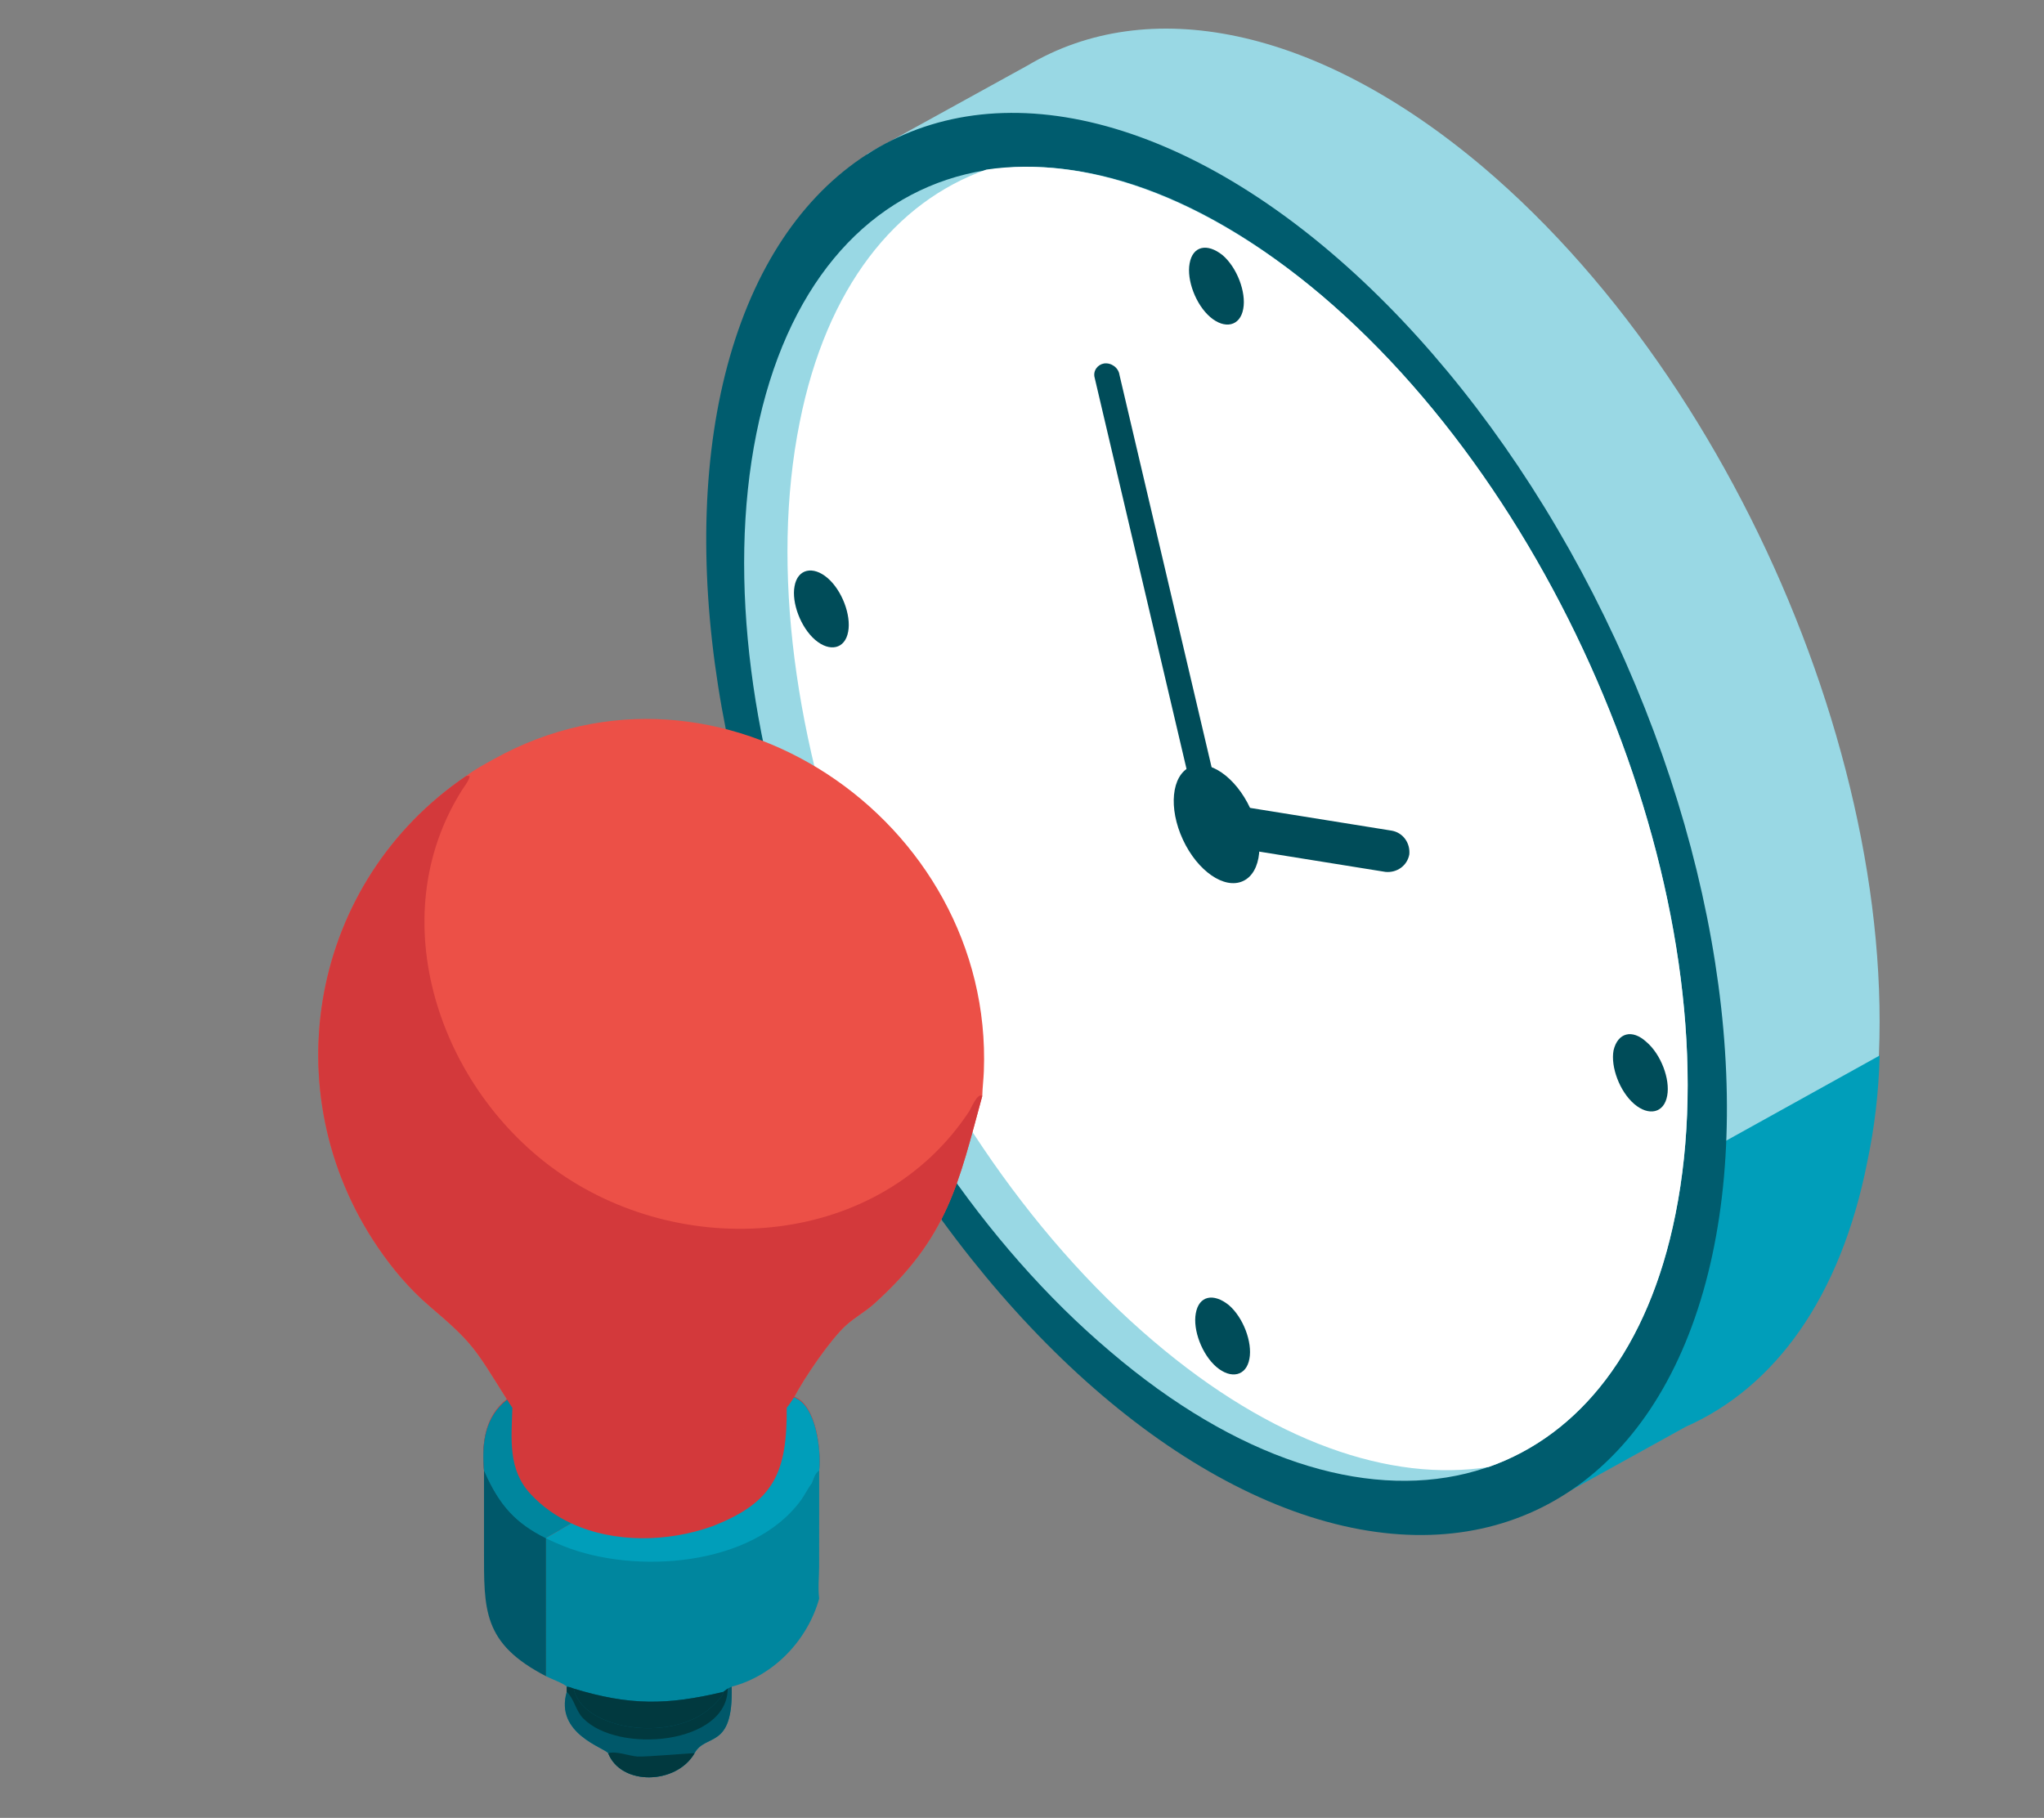 <?xml version="1.0" encoding="UTF-8" standalone="no"?>
<!-- Generator: Adobe Illustrator 22.1.0, SVG Export Plug-In . SVG Version: 6.00 Build 0)  -->

<svg
   version="1.1"
   id="Ebene_2"
   x="0px"
   y="0px"
   viewBox="0 0 172 153"
   style="enable-background:new 0 0 172 153;"
   xml:space="preserve"
   sodipodi:docname="lightbulbClock.svg"
   inkscape:version="1.4.2 (f4327f4, 2025-05-13)"
   xmlns:inkscape="http://www.inkscape.org/namespaces/inkscape"
   xmlns:sodipodi="http://sodipodi.sourceforge.net/DTD/sodipodi-0.dtd"
   xmlns="http://www.w3.org/2000/svg"
   xmlns:svg="http://www.w3.org/2000/svg"><rect x="0" y="0" width="172" height="153" fill="#808080" stroke="none"/><defs
   id="defs108"><linearGradient
     id="gradient_0"
     gradientUnits="userSpaceOnUse"
     x1="220.225"
     y1="413.809"
     x2="288.804"
     y2="319.328"><stop
       offset="0"
       stop-color="#00586A"
       id="stop3" /><stop
       offset="1"
       stop-color="#096079"
       id="stop4" /></linearGradient><linearGradient
     id="gradient_1"
     gradientUnits="userSpaceOnUse"
     x1="203.15"
     y1="328.416"
     x2="304.02"
     y2="340.93"><stop
       offset="0"
       stop-color="#943140"
       id="stop5" /><stop
       offset="1"
       stop-color="#CE615F"
       id="stop6" /></linearGradient></defs><sodipodi:namedview
   id="namedview108"
   pagecolor="#ffffff"
   bordercolor="#000000"
   borderopacity="0.25"
   inkscape:showpageshadow="2"
   inkscape:pageopacity="0.0"
   inkscape:pagecheckerboard="0"
   inkscape:deskcolor="#d1d1d1"
   inkscape:zoom="3.7296417"
   inkscape:cx="81.509171"
   inkscape:cy="103.62926"
   inkscape:window-width="1920"
   inkscape:window-height="1009"
   inkscape:window-x="-8"
   inkscape:window-y="352"
   inkscape:window-maximized="1"
   inkscape:current-layer="g108" />
<style
   type="text/css"
   id="style1">
	.st0{fill-rule:evenodd;clip-rule:evenodd;fill:#99D8E4;}
	.st1{fill-rule:evenodd;clip-rule:evenodd;fill:#009EBA;}
	.st2{fill-rule:evenodd;clip-rule:evenodd;fill:#005C6E;}
	.st3{fill-rule:evenodd;clip-rule:evenodd;fill:#FFFFFF;}
	.st4{fill-rule:evenodd;clip-rule:evenodd;fill:#004C59;}
	.st5{fill-rule:evenodd;clip-rule:evenodd;fill:#FF6633;}
	.st6{fill-rule:evenodd;clip-rule:evenodd;fill:#FF9933;}
	.st7{fill-rule:evenodd;clip-rule:evenodd;fill:#FFAA33;}
	.st8{fill-rule:evenodd;clip-rule:evenodd;fill:#FFCC00;}
	.st9{fill-rule:evenodd;clip-rule:evenodd;fill:#FFD941;}
</style>











<g
   id="g109"
   transform="matrix(0.868,0,0,0.868,11.568,0.299)"><path
     class="st0"
     d="m 130.5,15.9 c 26.6,22.6 43.3,65.8 37.1,96.4 -2.6,13.2 -9,21.9 -17.6,25.7 l -13.2,7.3 -1.3,-5.3 c -8.4,-1 -17.8,-5.3 -27.1,-13.3 C 81.8,104.2 65.1,61 71.3,30.4 72.1,26.2 73.4,22.5 74.9,19.2 L 70.7,14.6 86.3,6 v 0 c 11.6,-6.9 27.9,-3.9 44.2,9.9 z"
     id="path1" /><path
     class="st1"
     d="m 168.9,102 c -0.1,3.6 -0.5,7 -1.2,10.3 -2.6,13.2 -9,21.9 -17.6,25.7 l -13.2,7.3 -1.3,-5.3 c -6.4,-0.7 -13.4,-3.4 -20.4,-8.2 z"
     id="path2" /><ellipse
     transform="matrix(0.907,-0.421,0.421,0.907,-23.769,51.389)"
     class="st2"
     cx="104.6"
     cy="79.6"
     rx="42.6"
     ry="73.4"
     id="ellipse2" /><path
     class="st0"
     d="m 114.8,28.3 c 24.6,20.9 40,60.8 34.3,89.1 -5.7,28.3 -30.2,34.3 -54.8,13.3 C 69.7,109.9 54.3,70 60,41.7 65.7,13.4 90.2,7.4 114.8,28.3 Z"
     id="path3" /><path
     class="st3"
     d="m 114.8,28.3 c 24.6,20.9 40,60.8 34.3,89.1 -2.6,13.1 -9.3,21.4 -18.1,24.5 -9.5,1.5 -21,-2.4 -32.5,-12.2 -24.6,-20.9 -40,-60.8 -34.3,-89.1 2.6,-13.1 9.3,-21.4 18.1,-24.5 9.5,-1.4 21,2.5 32.5,12.2 z"
     id="path4" /><ellipse
     transform="matrix(0.907,-0.421,0.421,0.907,-23.769,51.392)"
     class="st4"
     cx="104.6"
     cy="79.6"
     rx="3.6"
     ry="6.1"
     id="ellipse4" /><path
     class="st4"
     d="m 105.2,24.4 c 1.4,1.2 2.3,3.6 2,5.2 -0.3,1.7 -1.8,2 -3.2,0.8 -1.4,-1.2 -2.3,-3.6 -2,-5.2 0.3,-1.7 1.7,-2 3.2,-0.8 z"
     id="path5" /><path
     class="st4"
     d="m 105.8,126.2 c 1.4,1.2 2.3,3.6 2,5.2 -0.3,1.7 -1.8,2 -3.2,0.8 -1.4,-1.2 -2.3,-3.6 -2,-5.2 0.3,-1.7 1.7,-2 3.2,-0.8 z"
     id="path6" /><path
     class="st4"
     d="m 66.9,55.7 c 1.4,1.2 2.3,3.6 2,5.2 -0.3,1.7 -1.8,2 -3.2,0.8 -1.4,-1.2 -2.3,-3.6 -2,-5.2 0.3,-1.7 1.8,-2 3.2,-0.8 z"
     id="path7" /><path
     class="st4"
     d="m 146.3,100.7 c 1.4,1.2 2.3,3.6 2,5.2 -0.3,1.7 -1.8,2 -3.2,0.8 -1.4,-1.2 -2.3,-3.6 -2,-5.2 0.4,-1.7 1.8,-2.1 3.2,-0.8 z"
     id="path8" /><path
     class="st4"
     d="m 105.6,80.3 c 0.2,0.7 -0.3,1.3 -0.9,1.4 -0.7,0.1 -1.4,-0.4 -1.5,-1.1 L 92.8,36.3 c -0.2,-0.7 0.3,-1.3 0.9,-1.4 0.7,-0.1 1.4,0.4 1.5,1.1 z"
     id="path9" /><path
     class="st4"
     d="m 104.2,81.5 c -1.1,-0.2 -1.8,-1.2 -1.7,-2.3 0.2,-1.1 1.2,-1.8 2.3,-1.7 l 16.8,2.7 c 1.1,0.2 1.8,1.2 1.7,2.3 -0.2,1.1 -1.2,1.8 -2.3,1.7 z"
     id="path10" /></g>




















<g
   id="g108"
   transform="matrix(0.115,0,0,0.115,-4.152,46.301)"><path
     fill="#ec5047"
     transform="scale(2)"
     d="m 188.664,82.616 c 3.117,-2.411 6.711,-4.282 10.147,-6.191 82.555,-45.855 182.719,22.454 179.197,114.27 -0.116,3.014 -0.504,6.029 -0.577,9.04 -8.681,31.761 -12.404,51.607 -39.635,76.078 -3.21,2.885 -7.058,4.961 -10.224,7.836 -5.646,5.128 -15.13,18.923 -19.014,26.378 -0.851,1.253 -1.674,2.67 -2.664,3.809 -7.476,4.445 -14.708,7.947 -23.225,10.034 -29.06,5.793 -50.014,4.611 -77.162,-10.034 -0.701,-0.937 -1.295,-1.976 -1.921,-2.966 -11.777,-18.713 -12.194,-20.454 -28.192,-34.067 -7.39,-6.289 -13.686,-13.737 -19.131,-21.748 -38.615,-56.82 -24.657,-133.732 32.401,-172.439 z"
     id="path1-0"
     style="display:inline" /><path
     fill="#d3393b"
     transform="scale(2)"
     d="m 203.586,310.87 c -11.777,-18.713 -12.194,-20.454 -28.192,-34.067 -7.39,-6.289 -13.686,-13.737 -19.131,-21.748 -38.615,-56.82 -24.657,-133.732 32.401,-172.439 l 1.184,0.041 c 0.123,1.217 -2.005,3.955 -2.67,5.005 -29.864,47.116 -8.354,109.887 35.695,140.318 47.103,32.54 117.093,26.866 149.71,-22.522 0.85,-1.288 3.068,-6.96 4.848,-5.723 -8.681,31.761 -12.404,51.607 -39.635,76.078 -3.21,2.885 -7.058,4.961 -10.224,7.836 -5.646,5.128 -15.13,18.923 -19.014,26.378 -0.851,1.253 -1.674,2.67 -2.664,3.809 -7.476,4.445 -14.708,7.947 -23.225,10.034 -29.06,5.793 -50.014,4.611 -77.162,-10.034 -0.701,-0.937 -1.295,-1.976 -1.921,-2.966 z"
     id="path2-9" /><path
     id="path4-8"
     style="display:inline;fill:#00586a;fill-opacity:1.0"
     d="m 217.841,319.741 c -3.997,-1.657 -8.086,-3.616 -12.331,-5.907 -0.701,-0.937 -1.3,-1.972 -1.926,-2.962 -8.282,6.36 -9.32,16.303 -8.453,25.935 v 28.702 c 0.013,22.227 -0.667,34.469 22.71,46.575 z"
     transform="scale(2)" /><path
     id="path113"
     style="display:inline;fill:#00869e;fill-opacity:1"
     d="m 217.841,319.741 v 92.343 c 0.047,0.025 0.097,0.052 0.144,0.076 1.545,0.797 6.636,2.705 7.426,3.743 v 1.909 c -4.492,15.325 13.94,20.451 15.157,22.439 4.686,11.925 24.888,11.576 31.587,0 4.046,-7.461 14.247,-1.087 13.587,-24.348 15.467,-4.019 27.76,-17.046 32.02,-32.232 -0.494,-3.921 -0.026,-7.97 -0.017,-11.924 l 0.017,-25.782 v -2.665 -6.492 c 0.759,-6.985 -0.934,-23.87 -9.208,-26.784 -0.851,1.253 -1.675,2.672 -2.665,3.811 -7.476,4.445 -14.703,7.953 -23.22,10.04 -24.516,4.887 -43.266,4.803 -64.83,-4.133 z"
     transform="scale(2)" /><path
     fill="url(#gradient_1)"
     d="m 617.116,619.471 c 16.548,5.828 19.924,39.584 18.406,53.554 -3.052,2.002 -4.068,5.996 -5.374,9.316 -2.628,3.294 -5.204,8.652 -7.946,12.406 -35.792,49.002 -122.094,54.286 -173.614,33.638 -30.634,-12.276 -45.224,-25.45 -57.938,-54.47 l -0.396,-0.89 c -1.734,-19.264 0.354,-39.148 16.918,-51.868 1.252,1.98 2.44,4.058 3.842,5.932 54.296,29.29 96.204,31.654 154.324,20.068 17.034,-4.174 31.498,-11.178 46.45,-20.068 1.98,-2.278 3.626,-5.112 5.328,-7.618 z"
     id="path6-8"
     style="display:inline;fill:#d3393b;fill-opacity:1;stroke-width:2" /><path
     id="path7-2"
     style="display:inline;fill:#00869e;fill-opacity:1.0"
     d="m 227.109,356.149 c -5.53,-2.562 -10.591,-6.082 -14.869,-10.668 -8.415,-9.021 -7.081,-20.052 -6.73,-31.647 -0.701,-0.937 -1.3,-1.972 -1.926,-2.962 -8.282,6.36 -9.32,16.303 -8.453,25.935 l 0.195,0.441 c 5.37,12.258 11.408,18.868 22.388,24.323 z"
     transform="scale(2)" /><path
     id="path114"
     style="display:inline;fill:#009eba;fill-opacity:1"
     d="m 227.109,356.149 -9.395,5.423 c 2.017,1.002 4.2,1.958 6.577,2.911 25.76,10.324 68.914,7.68 86.81,-16.821 1.371,-1.877 2.658,-4.557 3.972,-6.204 0.653,-1.66 1.164,-3.65 2.69,-4.651 0.759,-6.985 -0.934,-23.87 -9.208,-26.784 -0.851,1.253 -1.675,2.672 -2.665,3.811 0.12,23.509 -4.465,34.544 -27.268,43.384 -16.103,5.751 -35.72,6.247 -51.514,-1.069 z"
     transform="scale(2)" /><path
     fill="#041b1f"
     transform="scale(2)"
     d="m 225.41,415.903 c 0.956,0.099 1.671,0.333 2.555,0.702 20.428,6.211 34.023,6.124 54.704,1.207 0.523,-0.418 1.072,-0.807 1.609,-1.207 l 1.465,-0.702 c 0.66,23.261 -9.539,16.888 -13.585,24.349 -6.699,11.576 -26.905,11.925 -31.591,0 -1.217,-1.988 -19.649,-7.115 -15.157,-22.44 z"
     id="path8-4"
     style="display:inline;fill:#00586a;fill-opacity:1" /><path
     transform="scale(2)"
     d="m 227.965,416.605 c 20.428,6.211 34.023,6.124 54.704,1.207 -0.167,1.716 -1.586,2.718 -2.679,3.938 -13.916,15.539 -49.128,10.249 -52.025,-5.145 z"
     id="path9-5"
     style="fill:#01393f;fill-opacity:1.0" /><path
     transform="scale(2)"
     d="m 225.41,415.903 c 0.956,0.099 1.671,0.333 2.555,0.702 2.897,15.394 38.109,20.684 52.025,5.145 1.093,-1.22 2.512,-2.222 2.679,-3.938 0.523,-0.418 1.072,-0.807 1.609,-1.207 0.041,20.35 -40.102,24.105 -52.947,10.802 -2.59,-2.682 -3.314,-7.25 -5.921,-9.595 z"
     id="path10-5"
     style="fill:#01393f;fill-opacity:1.0"
     inkscape:label="path10-5" /><path
     transform="scale(2)"
     d="m 240.567,440.252 c 2.823,-0.93 7.663,1.015 10.704,1.213 2.986,0.193 20.625,-1.354 20.887,-1.213 -6.699,11.576 -26.905,11.925 -31.591,0 z"
     id="path11"
     style="fill:#01393f;fill-opacity:1.0" /></g></svg>
